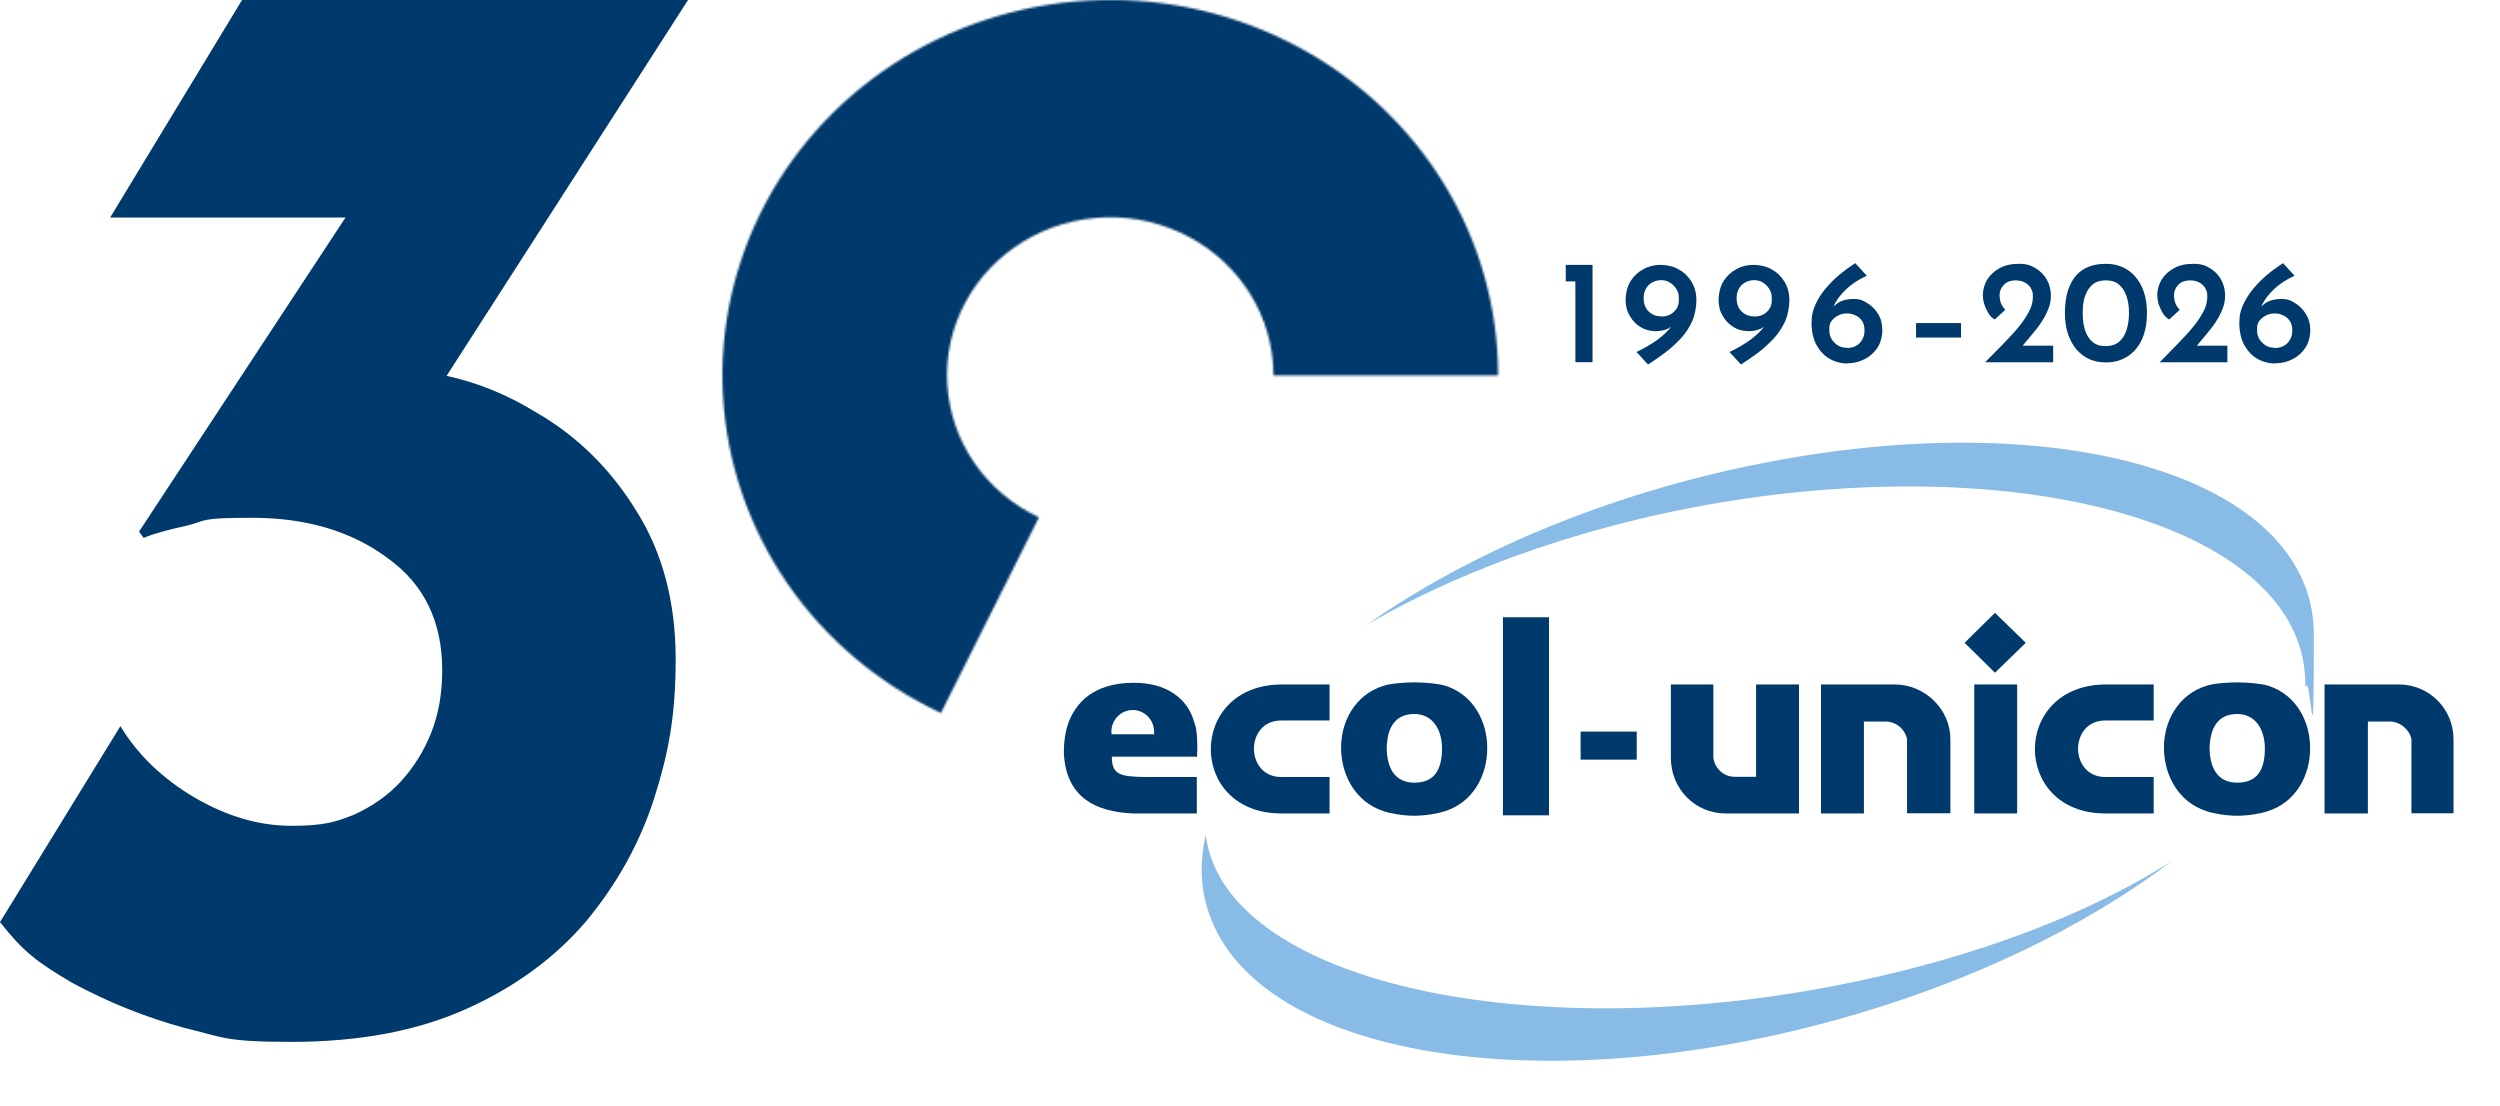 <?xml version="1.0" encoding="UTF-8"?>
<svg id="Warstwa_1" xmlns="http://www.w3.org/2000/svg" version="1.1" xmlns:xlink="http://www.w3.org/1999/xlink" viewBox="0 0 1194 528">
  <!-- Generator: Adobe Illustrator 30.0.0, SVG Export Plug-In . SVG Version: 2.1.1 Build 123)  -->
  <defs>
    <style>
      .st0 {
        stroke: #00396b;
        stroke-width: 20px;
      }

      .st0, .st1 {
        fill: #00396b;
      }

      .st2 {
        fill: #fff;
      }

      .st3 {
        mask: url(#mask);
      }

      .st4 {
        fill: #88bce7;
      }
    </style>
    <mask id="mask" x="335" y="-10" width="390.5" height="363.8" maskUnits="userSpaceOnUse">
      <g id="path-18-inside-2_46_2">
        <path class="st2" d="M449.5,340.6c-29.8-14-55.2-35.4-73.5-62-18.3-26.7-28.9-57.6-30.7-89.6-1.8-32,5.3-63.8,20.5-92.3,15.2-28.4,38.1-52.4,66.1-69.4C460,10.3,492.2.9,525.3,0c33.1-.9,65.8,6.9,94.7,22.4,28.9,15.5,53.1,38.3,69.9,65.8,16.8,27.6,25.6,59,25.6,91.1h-107.3c0-13.5-3.7-26.8-10.8-38.4-7.1-11.6-17.2-21.2-29.4-27.7-12.2-6.5-26-9.8-39.9-9.4-13.9.4-27.5,4.3-39.3,11.5-11.8,7.2-21.4,17.2-27.8,29.2-6.4,12-9.4,25.4-8.6,38.8.8,13.5,5.2,26.5,12.9,37.7,7.7,11.2,18.4,20.2,30.9,26.1l-46.8,93.4Z"/>
      </g>
    </mask>
  </defs>
  <path class="st1" d="M747.7,126.5h12.9v46.5h-8.2v-38.6h-4.6v-7.9ZM790.2,158.1c-2.3,0-4.6-.6-6.7-1.9-2.1-1.3-3.8-3-5.1-5.3-1.4-2.3-2-4.8-2-7.7s.8-6.5,2.4-9c1.6-2.5,3.7-4.4,6.2-5.7,2.5-1.4,5.2-2,8.1-2s6.2.7,8.7,2.2c2.6,1.4,4.6,3.4,6.1,5.9,1.5,2.5,2.3,5.4,2.3,8.7s-.7,7.1-2,10.1c-1.4,3.1-3.2,5.8-5.4,8.2-2.3,2.4-4.7,4.7-7.5,6.8-2.7,2-5.4,3.9-8.2,5.7l-5.5-6c3.8-1.8,7.2-3.8,10.1-5.9,2.9-2.2,5.1-4.3,6.7-6.5,1.6-2.2,2.6-4.3,2.7-6.3h2.2c-1.4,2.9-3,5-5,6.5-1.9,1.5-4.6,2.3-8.1,2.3ZM793.3,151.2c2.4,0,4.5-.7,6.1-2.2,1.6-1.5,2.4-3.3,2.4-5.4v-1.5c0-1.5-.4-2.9-1.2-4.1-.8-1.3-1.8-2.3-3-3-1.2-.8-2.6-1.2-4.2-1.2s-3,.4-4.3,1.1c-1.3.7-2.3,1.7-3,3-.8,1.3-1.1,2.9-1.1,4.6s.4,3.3,1.1,4.6c.8,1.3,1.8,2.3,3.1,3,1.3.7,2.7,1,4.2,1ZM834.6,158.1c-2.3,0-4.6-.6-6.7-1.9-2.1-1.3-3.8-3-5.1-5.3-1.4-2.3-2-4.8-2-7.7s.8-6.5,2.4-9c1.6-2.5,3.7-4.4,6.2-5.7,2.5-1.4,5.2-2,8.1-2s6.2.7,8.7,2.2c2.6,1.4,4.6,3.4,6.1,5.9,1.5,2.5,2.3,5.4,2.3,8.7s-.7,7.1-2,10.1c-1.4,3.1-3.2,5.8-5.4,8.2-2.3,2.4-4.7,4.7-7.5,6.8-2.7,2-5.4,3.9-8.2,5.7l-5.5-6c3.9-1.8,7.2-3.8,10.1-5.9,2.9-2.2,5.1-4.3,6.7-6.5,1.6-2.2,2.6-4.3,2.7-6.3h2.2c-1.4,2.9-3,5-5,6.5-1.9,1.5-4.6,2.3-8.1,2.3ZM837.7,151.2c2.4,0,4.5-.7,6.1-2.2,1.6-1.5,2.4-3.3,2.4-5.4v-1.5c0-1.5-.4-2.9-1.2-4.1-.8-1.3-1.8-2.3-3-3-1.2-.8-2.6-1.2-4.2-1.2s-3,.4-4.3,1.1c-1.3.7-2.3,1.7-3,3-.8,1.3-1.1,2.9-1.1,4.6s.4,3.3,1.1,4.6c.8,1.3,1.8,2.3,3.1,3,1.3.7,2.7,1,4.2,1ZM882.5,173.6c-3.2,0-6.2-.8-8.8-2.3-2.6-1.5-4.6-3.8-6.2-6.6-1.5-2.9-2.3-6.4-2.3-10.4s.6-5.8,1.7-8.5c1.2-2.7,2.7-5.2,4.7-7.6,2-2.4,4.2-4.7,6.7-6.8,2.5-2.1,5.1-4,7.8-5.7l5.5,6c-3.8,1.7-7,3.8-9.5,6.1-2.5,2.3-4.4,4.7-5.7,7.1-1.3,2.4-2,4.7-2.1,6.8l-2-.3c1.3-2.7,2.9-4.8,4.9-6.3,2-1.5,4.7-2.3,8-2.3s4.6.7,6.7,2c2.1,1.3,3.8,3,5.1,5.2,1.4,2.2,2,4.8,2,7.7s-.8,6.1-2.4,8.5c-1.6,2.3-3.7,4.2-6.2,5.4-2.5,1.3-5.2,1.9-8,1.9ZM882.1,166.2c1.6,0,3-.3,4.3-1,1.3-.7,2.3-1.7,3-3,.8-1.3,1.1-2.8,1.1-4.5s-.4-3.1-1.1-4.3c-.8-1.2-1.8-2.1-3.1-2.7-1.3-.7-2.7-1-4.2-1s-3,.3-4.2,1c-1.3.6-2.3,1.5-3.1,2.5-.8,1-1.1,2.2-1.1,3.5v1.4c0,1.4.4,2.7,1.1,3.9.8,1.2,1.8,2.2,3,3,1.3.8,2.7,1.1,4.3,1.1ZM915.1,154.3h21.5v6.9h-21.5v-6.9ZM948.1,173c2.9-3,5.7-5.8,8.5-8.6,2.7-2.8,5.2-5.4,7.3-8,2.2-2.6,3.8-5.1,5.1-7.5,1.3-2.4,1.9-4.8,1.9-7.1s-.2-2.5-.6-3.4c-.4-1-1-1.8-1.8-2.5-.8-.7-1.6-1.1-2.6-1.5-.9-.3-2-.5-3.1-.5s-2.5.2-3.5.6c-1,.4-1.8,1-2.4,1.7-.6.7-1.1,1.4-1.4,2.2-.3.8-.5,1.5-.5,2.3,0,1.5.2,2.9.7,4.2.5,1.2,1.2,2.2,2,3.1l-5,4.6c-1.2-.7-2.3-1.7-3.1-3.1-.8-1.4-1.5-2.9-2-4.4-.4-1.6-.6-2.9-.6-4.1,0-2.6.7-5,2-7.3,1.4-2.3,3.3-4.1,5.8-5.5,2.6-1.5,5.7-2.2,9.4-2.2s5.7.7,8,2.1c2.3,1.4,4.1,3.2,5.4,5.5,1.3,2.3,1.9,4.8,1.9,7.5s-.4,4.5-1.3,6.6c-.8,2.1-1.9,4.2-3.3,6.3-1.4,2.1-3,4.1-4.7,6.1-1.7,2-3.4,4.1-5.1,6.1l-3.7-1.1h19.2v7.9h-32.4ZM1005.8,173.1c-2.8,0-5.4-.5-7.8-1.5-2.3-1-4.4-2.6-6.2-4.6-1.7-2-3.1-4.5-4.1-7.4-1-3-1.5-6.3-1.5-10.1s.5-7.7,1.4-10.6c1-3,2.3-5.5,4-7.4,1.7-1.9,3.8-3.3,6.2-4.2,2.4-.9,5-1.3,8-1.3s5.3.5,7.7,1.5c2.4,1,4.5,2.5,6.2,4.5,1.8,2,3.2,4.4,4.2,7.4,1,2.9,1.5,6.3,1.5,10.1s-.5,7.3-1.5,10.3c-1,3-2.4,5.4-4.2,7.4-1.8,2-3.8,3.4-6.2,4.4-2.3,1-4.9,1.5-7.7,1.5ZM1005.7,165.3c2.6,0,4.7-.7,6.3-2,1.6-1.4,2.8-3.2,3.6-5.6.8-2.4,1.2-5.2,1.2-8.3s-.4-5.7-1.2-8c-.8-2.3-2-4.2-3.6-5.5-1.6-1.4-3.7-2-6.3-2-2.5,0-4.6.6-6.3,2-1.6,1.4-2.8,3.2-3.6,5.6-.8,2.3-1.1,5-1.1,8.1s.4,5.7,1.1,8.1c.8,2.4,2,4.3,3.6,5.6,1.6,1.4,3.7,2,6.3,2ZM1031.5,173c2.9-3,5.7-5.8,8.4-8.6,2.7-2.8,5.2-5.4,7.3-8,2.2-2.6,3.8-5.1,5.1-7.5,1.3-2.4,1.9-4.8,1.9-7.1s-.2-2.5-.6-3.4c-.4-1-1-1.8-1.8-2.5-.8-.7-1.6-1.1-2.6-1.5-.9-.3-2-.5-3.1-.5s-2.5.2-3.5.6c-1,.4-1.8,1-2.4,1.7-.6.7-1.1,1.4-1.4,2.2-.3.8-.5,1.5-.5,2.3,0,1.5.2,2.9.7,4.2.5,1.2,1.2,2.2,2,3.1l-5,4.6c-1.2-.7-2.2-1.7-3.1-3.1-.8-1.4-1.5-2.9-2-4.4-.4-1.6-.6-2.9-.6-4.1,0-2.6.7-5,2-7.3,1.4-2.3,3.3-4.1,5.8-5.5,2.6-1.5,5.7-2.2,9.4-2.2s5.7.7,8,2.1c2.3,1.4,4.1,3.2,5.3,5.5,1.3,2.3,1.9,4.8,1.9,7.5s-.4,4.5-1.3,6.6c-.8,2.1-1.9,4.2-3.3,6.3-1.4,2.1-3,4.1-4.7,6.1-1.7,2-3.4,4.1-5.1,6.1l-3.7-1.1h19.2v7.9h-32.4ZM1086.8,173.6c-3.2,0-6.2-.8-8.8-2.3-2.6-1.5-4.6-3.8-6.2-6.6-1.5-2.9-2.3-6.4-2.3-10.4s.6-5.8,1.7-8.5c1.2-2.7,2.8-5.2,4.7-7.6,2-2.4,4.2-4.7,6.7-6.8,2.5-2.1,5.1-4,7.8-5.7l5.5,6c-3.8,1.7-7,3.8-9.5,6.1-2.5,2.3-4.4,4.7-5.7,7.1-1.3,2.4-2,4.7-2.1,6.8l-2-.3c1.3-2.7,2.9-4.8,4.9-6.3,2-1.5,4.7-2.3,8-2.3s4.6.7,6.7,2c2.1,1.3,3.8,3,5.1,5.2,1.4,2.2,2.1,4.8,2.1,7.7s-.8,6.1-2.4,8.5c-1.6,2.3-3.7,4.2-6.2,5.4-2.5,1.3-5.2,1.9-8,1.9ZM1086.4,166.2c1.6,0,3-.3,4.3-1,1.3-.7,2.3-1.7,3-3,.8-1.3,1.1-2.8,1.1-4.5s-.4-3.1-1.1-4.3c-.8-1.2-1.8-2.1-3.1-2.7-1.3-.7-2.7-1-4.2-1s-3,.3-4.2,1c-1.3.6-2.3,1.5-3.1,2.5-.8,1-1.1,2.2-1.1,3.5v1.4c0,1.4.4,2.7,1.1,3.9.8,1.2,1.8,2.2,3,3,1.3.8,2.8,1.1,4.3,1.1Z"/>
  <path class="st4" d="M840.3,221.5c146.2-29.2,264.8,7.3,264.8,81.6s-1.3,16.6-4.1,25.1v-1.7c0-70.2-119.7-109.7-267.2-88.4-69.8,10.2-133.3,32.4-181,60.3,48-33.9,114.3-62.4,187.5-76.9Z"/>
  <path class="st4" d="M875.9,487.4c64.6-17.7,120.5-45.1,161.1-76-43.4,27.7-105.2,50.3-176.1,62.2-144.9,24-272.4-8-284.5-71.5-.2-1.1-.4-2.2-.6-3.2-2.6,11.7-2.6,23.1.6,34.1,19.9,70,154,94.4,299.4,54.4"/>
  <path class="st1" d="M739.8,294.8h-22v94.6h22v-94.6Z"/>
  <path class="st1" d="M963.4,326.9h-20.5v61.6h20.5v-61.6Z"/>
  <path class="st1" d="M952.8,321.3l-14.5-14.3,14.5-14.3,14.7,14.3-14.7,14.3Z"/>
  <path class="st1" d="M859.1,388.5h-35c-14.5,0-26.1-11.7-26.1-26.6v-35h20.3v35c.7,5.2,5,9.1,10.2,9.1h10.2v-44.1h20.5v61.6h0Z"/>
  <path class="st1" d="M869.7,326.9h35.2c14.5,0,26.6,11.9,26.6,26.1v35.4h-20.7v-35.4c-.9-4.5-5-8.4-10.4-8.4h-10.2v43.9h-20.5v-61.6h0Z"/>
  <path class="st1" d="M1110.3,326.9h35.4c14.5,0,26.1,11.7,26.1,26.1v35.4h-20.1v-35.4c-.9-4.5-5.4-8.4-10.4-8.4h-10.4v43.9h-20.7v-61.6Z"/>
  <path class="st1" d="M635,326.9v17.2h-23.1c-17.4,0-17.3,27,0,27h23.1v17.4h-23.1c-44.9,0-44.9-61.6.4-61.6h22.7Z"/>
  <path class="st1" d="M781.7,349.4h-26.8v13.4h26.8v-13.4Z"/>
  <path class="st1" d="M690.6,327.6c-3.5-1.1-9.9-1.7-15.1-1.7s-11.9.6-14.9,1.7c-13.6,4.3-20.3,17.3-20.1,30,.2,12.7,6.9,25.5,20.3,29.8,3,1.1,9.3,2.2,14.7,2.2s11.4-1.1,14.7-2.2c13.4-4.3,20.1-17.1,20.1-29.8.2-12.7-6.5-25.7-19.7-30M675.5,373.8c-8.4,0-12.2-5.7-13-13.3-.1-.9-.2-1.9-.2-2.8,0-1.1,0-2.2.2-3.3.7-7.6,4.4-13.4,13-13.4s13.2,7.3,13.2,16.4-2.8,16.4-13.2,16.4Z"/>
  <path class="st1" d="M1083.6,327.6c-3.4-1.1-9.9-1.7-15.1-1.7s-11.9.6-14.9,1.7c-13.6,4.3-20.3,17.3-20.1,30,.2,12.7,6.9,25.5,20.3,29.8,3,1.1,9.3,2.2,14.7,2.2s11.5-1.1,14.7-2.2c13.4-4.3,20.1-17.1,20.1-29.8.2-12.7-6.5-25.7-19.7-30M1068.5,373.8c-8.4,0-12.2-5.7-13-13.3-.1-.9-.2-1.9-.2-2.8,0-1.1,0-2.2.2-3.3.8-7.6,4.4-13.4,13-13.4s13.2,7.3,13.2,16.4-2.8,16.4-13.2,16.4Z"/>
  <path class="st1" d="M571.7,361.5c.2-3.4.2-5.2,0-9.3-.2-2.6-.4-5-1.3-7.1-3-11.5-13.4-19.2-29.4-19-19.2.2-27.2,9.9-30.7,19-2.2,6.3-2.2,12.3-2.2,14.7,1.1,21.4,15.6,27.9,32.8,28.7h30.7v-17.4h-24c-.3,0-7,0-10.2-.7-4.2-.9-6.4-2.8-6.4-9h40.6,0ZM530.9,350.7c0-.4-.1-.8-.1-1.2,0-5.8,4.6-10.4,10.2-10.4s10.2,4.7,10.2,10.4,0,.8-.1,1.2h-20.2Z"/>
  <path class="st1" d="M1028.6,326.9v17.2h-23.1c-17.4,0-17.3,27,0,27h23.1v17.4h-23.1c-44.9,0-44.9-61.6.4-61.6h22.7Z"/>
  <path class="st1" d="M213.3,179.5c14.8,3.2,28.9,9,42.5,17.3,19.8,11.4,35.9,27.2,48.3,47.5,12.4,19.8,18.6,43.3,18.6,70.6s-3.5,45.1-10.4,66.8c-6.9,21.3-17.8,40.8-32.7,58.7-14.9,17.3-33.9,31.2-57.2,41.6-23.3,10.4-51,15.6-83.2,15.6s-32.4-2.2-51.2-6.7c-18.3-5-36.1-12.1-53.5-21.5-16.8-9.9-23.1-14.6-34.5-29l57.5-93.6c8.4,13.9,20.3,25.2,35.6,34.2,15.3,8.9,30.7,13.4,46,13.4s20.8-1.7,29.7-5.2c8.9-4,16.3-9.2,22.3-15.6,6.4-6.9,11.4-14.9,14.9-23.8,3.5-8.9,5.2-18.8,5.2-29.7,0-23.3-8.7-41.1-26-53.5-17.3-12.9-38.9-19.3-64.6-19.3s-21.3,1.2-31.2,3.7c-9.4,2-16.3,4-20.8,5.9l-2.2-3,98.6-150H52.6L115.6,0h213l-115.3,179.5Z"/>
  <g class="st3">
    <path class="st0" d="M449.5,340.6c-29.8-14-55.2-35.4-73.5-62-18.3-26.7-28.9-57.6-30.7-89.6-1.8-32,5.3-63.8,20.5-92.3,15.2-28.4,38.1-52.4,66.1-69.4C460,10.3,492.2.9,525.3,0c33.1-.9,65.8,6.9,94.7,22.4,28.9,15.5,53.1,38.3,69.9,65.8,16.8,27.6,25.6,59,25.6,91.1h-107.3c0-13.5-3.7-26.8-10.8-38.4-7.1-11.6-17.2-21.2-29.4-27.7-12.2-6.5-26-9.8-39.9-9.4-13.9.4-27.5,4.3-39.3,11.5-11.8,7.2-21.4,17.2-27.8,29.2-6.4,12-9.4,25.4-8.6,38.8.8,13.5,5.2,26.5,12.9,37.7,7.7,11.2,18.4,20.2,30.9,26.1l-46.8,93.4Z"/>
  </g>
</svg>